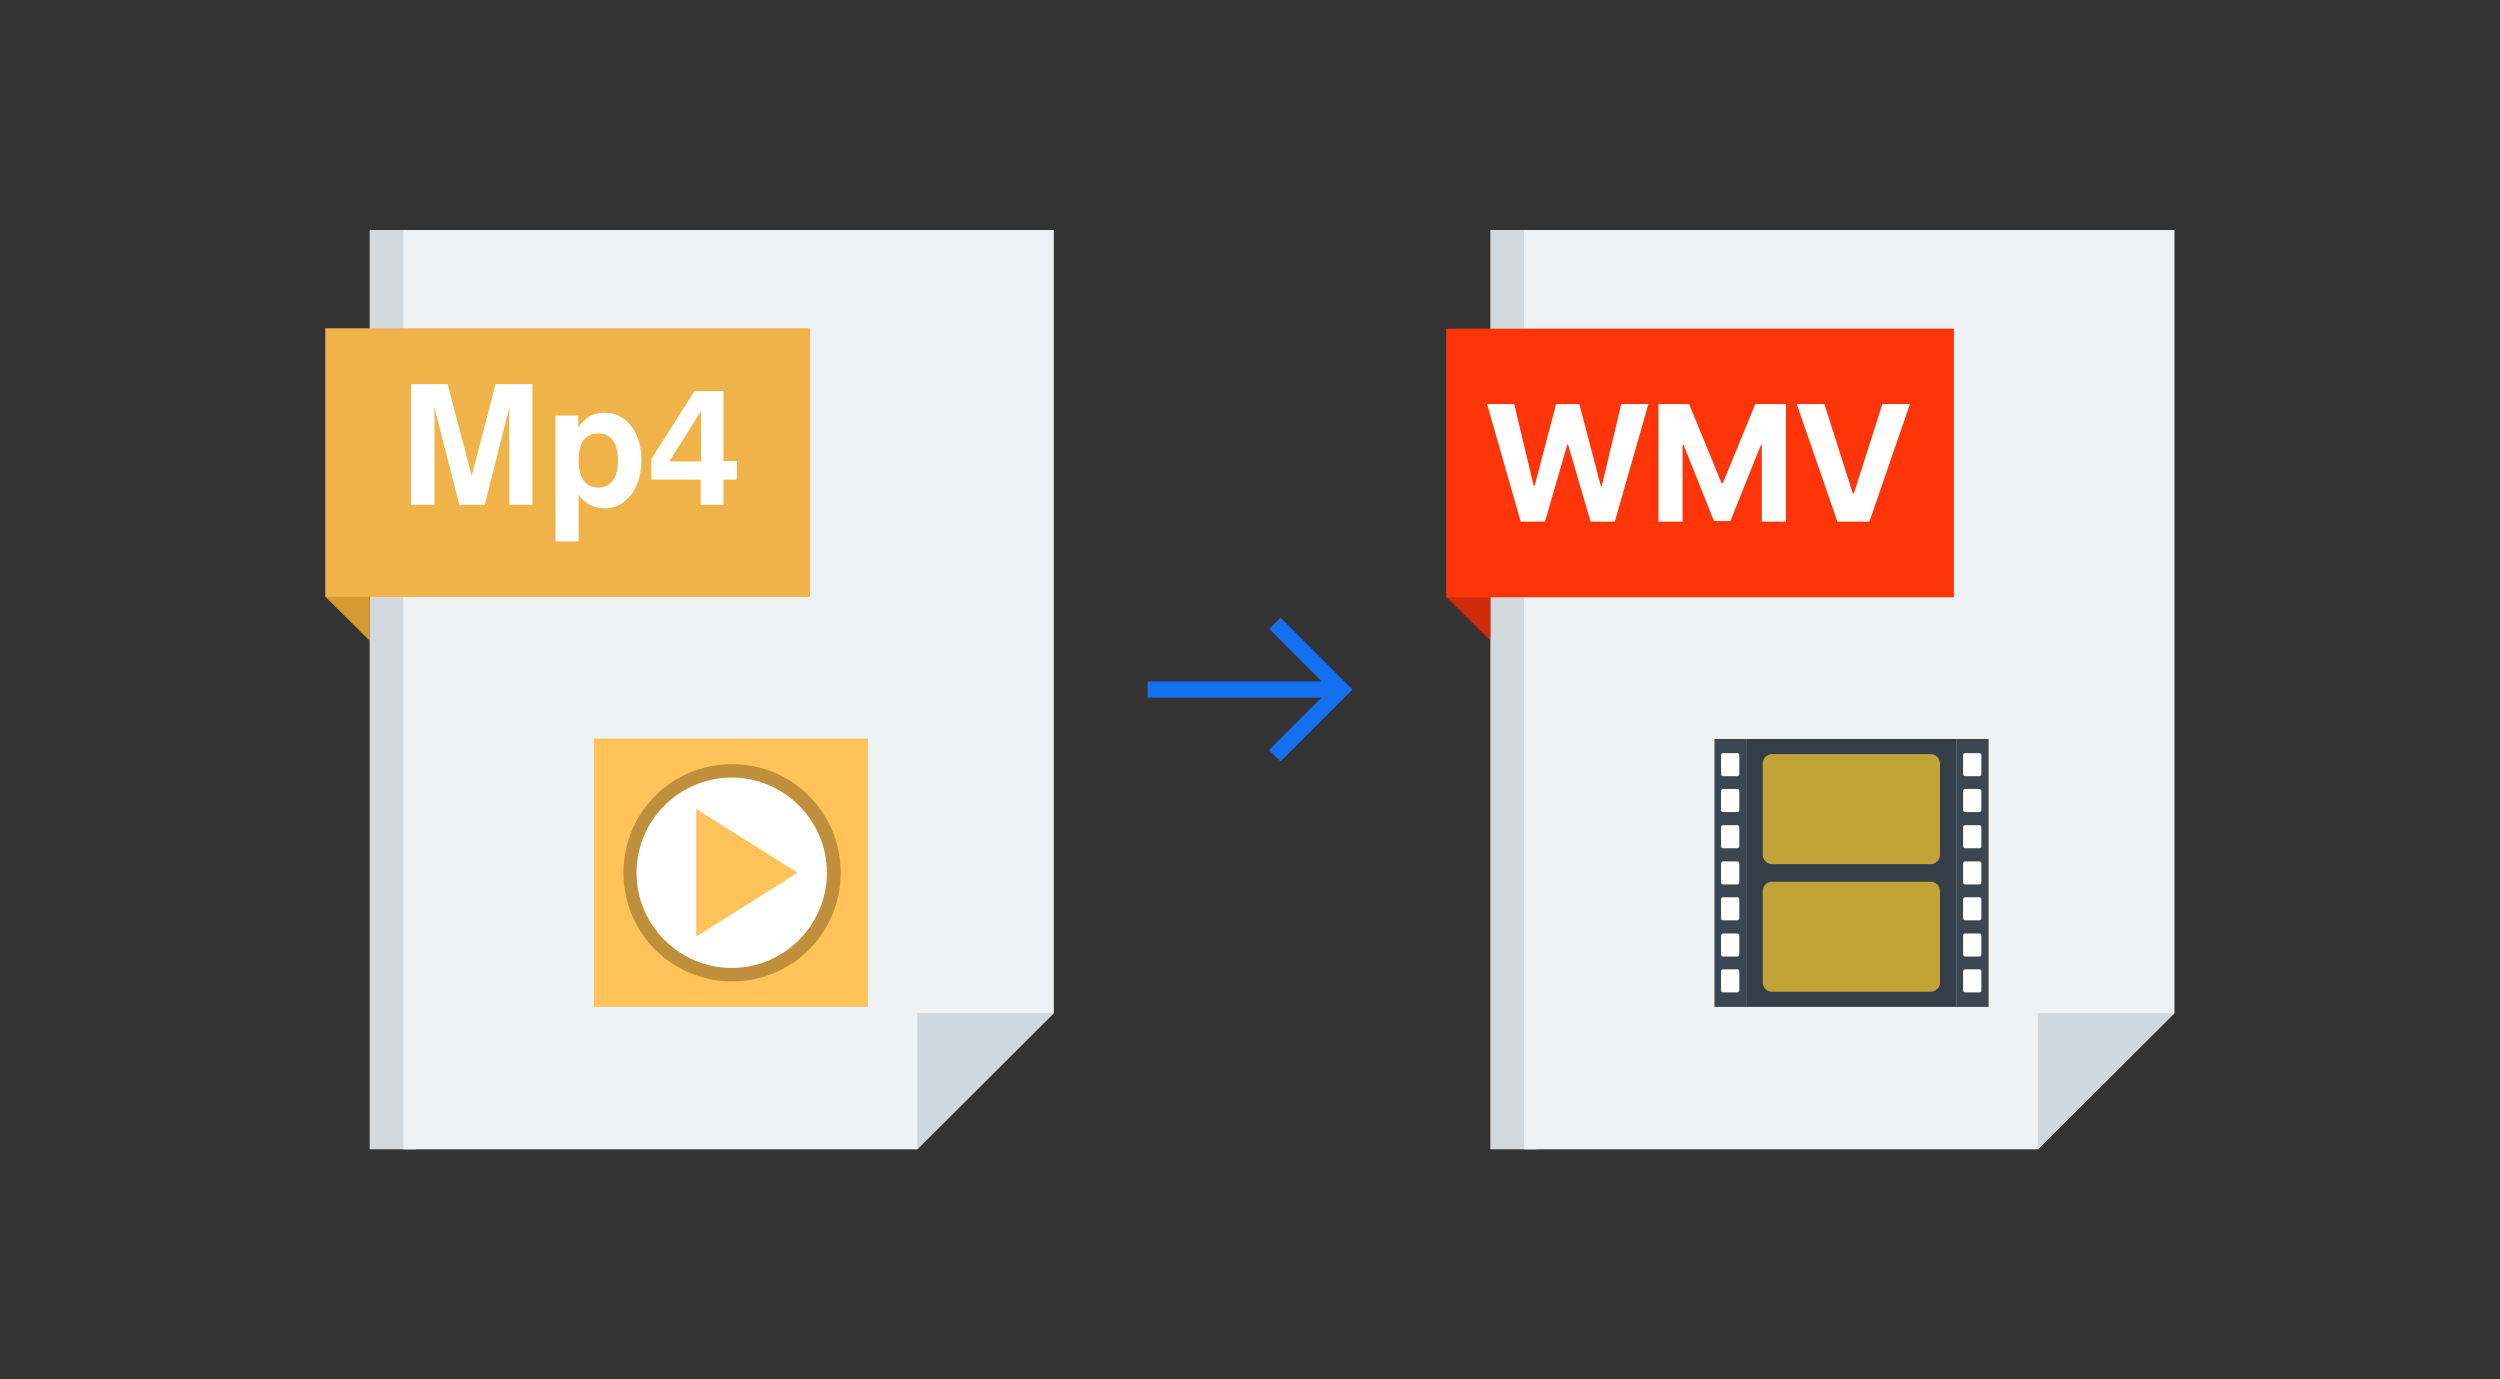 <svg width="232" height="128" viewBox="0 0 232 128" fill="none" xmlns="http://www.w3.org/2000/svg">
<rect x="0" y="0" width="232" height="128" fill="#333333" stroke="none"/>
<path d="M38.592 106.656H34.304V21.344H38.592V106.656Z" fill="#D1D8DE"/>
<path d="M85.12 106.656H37.44V21.344H97.792V94.016L85.12 106.656Z" fill="#EFF2F4"/>
<path d="M30.208 55.392V30.464L34.304 34.496V59.456L30.208 55.392Z" fill="#D69A33"/>
<path d="M85.12 94.016H97.792L85.12 106.656V94.016Z" fill="#CFD8DF"/>
<path d="M30.208 55.392V30.464H75.168V55.392H30.208Z" fill="#F0B34A"/>
<path d="M38.144 46.848V35.648H41.536L43.776 44.16L45.984 35.648H49.408V46.848H47.264V37.824L44.992 46.848H42.624L40.32 37.824V46.848H38.176H38.144ZM57.344 42.752C57.344 41.92 57.184 41.28 56.864 40.864C56.544 40.416 56.096 40.224 55.488 40.224C54.912 40.224 54.464 40.448 54.144 40.864C53.824 41.312 53.696 41.92 53.696 42.784C53.696 43.552 53.856 44.16 54.176 44.608C54.496 45.024 54.944 45.248 55.552 45.248C56.096 45.248 56.544 45.024 56.864 44.608C57.184 44.16 57.344 43.584 57.344 42.816V42.752ZM51.552 50.144V38.56H53.664V39.68C53.984 39.2 54.336 38.848 54.72 38.624C55.104 38.4 55.584 38.304 56.096 38.304C57.12 38.304 57.952 38.72 58.56 39.52C59.2 40.32 59.52 41.376 59.52 42.688C59.52 44 59.2 45.088 58.56 45.92C57.92 46.752 57.12 47.168 56.128 47.168C55.616 47.168 55.136 47.072 54.72 46.848C54.304 46.624 53.952 46.304 53.696 45.888V50.24H51.552V50.144ZM65.056 42.816V38.144L62.112 42.816H65.056ZM65.024 46.848V44.512H60.448V42.592L64.448 36.288H67.136V42.784H68.384V44.512H67.136V46.848H65.024Z" fill="white"/>
<path fill-rule="evenodd" clip-rule="evenodd" d="M55.105 68.544H80.544V93.44H55.105V68.544Z" fill="#FFC35A"/>
<path fill-rule="evenodd" clip-rule="evenodd" d="M77.376 80.992C77.376 86.208 73.152 90.432 67.936 90.432C62.72 90.432 58.496 86.208 58.496 80.992C58.496 75.776 62.72 71.552 67.936 71.552C73.152 71.552 77.376 75.776 77.376 80.992Z" fill="white"/>
<path d="M78.016 80.992C78.016 83.776 76.896 86.304 75.072 88.128C73.248 89.952 70.72 91.072 67.936 91.072C65.152 91.072 62.624 89.952 60.8 88.128C58.976 86.304 57.856 83.776 57.856 80.992C57.856 78.208 58.976 75.68 60.8 73.856C62.624 72.032 65.152 70.912 67.936 70.912C70.72 70.912 73.248 72.032 75.072 73.856C76.896 75.68 78.016 78.208 78.016 80.992ZM74.144 87.232C75.744 85.632 76.736 83.424 76.736 80.992C76.736 78.56 75.744 76.352 74.144 74.752C72.544 73.152 70.336 72.16 67.904 72.16C65.472 72.16 63.264 73.152 61.664 74.752C60.064 76.352 59.072 78.56 59.072 80.992C59.072 83.424 60.064 85.632 61.664 87.232C63.264 88.832 65.472 89.824 67.904 89.824C70.336 89.824 72.544 88.832 74.144 87.232Z" fill="#BF8F3B"/>
<path d="M64.608 75.072L74.016 80.992L64.608 86.912V75.072Z" fill="#FFC35A"/>
<mask id="mask0_2064_69988" style="mask-type:alpha" maskUnits="userSpaceOnUse" x="104" y="52" width="24" height="24">
<rect x="104" y="52" width="24" height="24" fill="#D9D9D9"/>
</mask>
<g mask="url(#mask0_2064_69988)">
<path d="M118.837 70.663L117.767 69.619L122.646 64.74H106.5V63.24H122.656L117.792 58.361L118.837 57.317L125.51 63.99L118.837 70.663Z" fill="#1570EF"/>
</g>
<path d="M142.592 106.656H138.304V21.344H142.592V106.656Z" fill="#D1D8DE"/>
<path d="M189.12 106.656H141.44V21.344H201.792V94.016L189.12 106.656Z" fill="#EFF2F4"/>
<path d="M134.208 55.392V30.464L138.304 34.496V59.456L134.208 55.392Z" fill="#CF2B08"/>
<path d="M189.12 94.016H201.792L189.12 106.656V94.016Z" fill="#CFD8DF"/>
<path d="M134.25 55.428V30.5H181.322V55.428H134.25Z" fill="#FF350A"/>
<path d="M169.304 37.5L171.941 45.788H172.042L174.684 37.5H177.241L173.48 48.409H170.508L166.742 37.5H169.304Z" fill="white"/>
<path d="M153.908 37.5H156.753L159.757 44.83H159.885L162.889 37.5H165.733V48.409H163.496V41.309H163.406L160.583 48.356H159.059L156.236 41.282H156.145V48.409H153.908V37.5Z" fill="white"/>
<path d="M141.121 48.409L138 37.5H140.52L142.325 45.08H142.416L144.408 37.5H146.565L148.552 45.096H148.648L150.454 37.5H152.973L149.852 48.409H147.604L145.527 41.276H145.441L143.369 48.409H141.121Z" fill="white"/>
<path fill-rule="evenodd" clip-rule="evenodd" d="M162.112 68.576H181.536V93.44H162.112V68.576Z" fill="#333E48"/>
<path fill-rule="evenodd" clip-rule="evenodd" d="M159.104 68.576H162.112V93.44H159.104V68.576ZM181.536 68.576H184.544V93.44H181.536V68.576Z" fill="#3A4752"/>
<path d="M179.168 69.984H164.448C163.971 69.984 163.584 70.371 163.584 70.848V79.328C163.584 79.805 163.971 80.192 164.448 80.192H179.168C179.645 80.192 180.032 79.805 180.032 79.328V70.848C180.032 70.371 179.645 69.984 179.168 69.984Z" fill="#C2A436"/>
<path d="M179.168 81.824H164.448C163.971 81.824 163.584 82.211 163.584 82.688V91.168C163.584 91.645 163.971 92.032 164.448 92.032H179.168C179.645 92.032 180.032 91.645 180.032 91.168V82.688C180.032 82.211 179.645 81.824 179.168 81.824Z" fill="#C2A436"/>
<path d="M161.216 69.888H159.904C159.798 69.888 159.712 69.974 159.712 70.08V71.84C159.712 71.946 159.798 72.032 159.904 72.032H161.216C161.322 72.032 161.408 71.946 161.408 71.84V70.08C161.408 69.974 161.322 69.888 161.216 69.888Z" fill="white"/>
<path d="M161.216 73.216H159.904C159.798 73.216 159.712 73.302 159.712 73.408V75.168C159.712 75.274 159.798 75.36 159.904 75.36H161.216C161.322 75.36 161.408 75.274 161.408 75.168V73.408C161.408 73.302 161.322 73.216 161.216 73.216Z" fill="white"/>
<path d="M161.216 76.576H159.904C159.798 76.576 159.712 76.662 159.712 76.768V78.528C159.712 78.634 159.798 78.72 159.904 78.72H161.216C161.322 78.72 161.408 78.634 161.408 78.528V76.768C161.408 76.662 161.322 76.576 161.216 76.576Z" fill="white"/>
<path d="M161.216 79.936H159.904C159.798 79.936 159.712 80.022 159.712 80.128V81.888C159.712 81.994 159.798 82.08 159.904 82.08H161.216C161.322 82.08 161.408 81.994 161.408 81.888V80.128C161.408 80.022 161.322 79.936 161.216 79.936Z" fill="white"/>
<path d="M161.216 83.264H159.904C159.798 83.264 159.712 83.35 159.712 83.456V85.216C159.712 85.322 159.798 85.408 159.904 85.408H161.216C161.322 85.408 161.408 85.322 161.408 85.216V83.456C161.408 83.35 161.322 83.264 161.216 83.264Z" fill="white"/>
<path d="M161.216 86.624H159.904C159.798 86.624 159.712 86.71 159.712 86.816V88.576C159.712 88.682 159.798 88.768 159.904 88.768H161.216C161.322 88.768 161.408 88.682 161.408 88.576V86.816C161.408 86.71 161.322 86.624 161.216 86.624Z" fill="white"/>
<path d="M161.216 89.952H159.904C159.798 89.952 159.712 90.038 159.712 90.144V91.904C159.712 92.01 159.798 92.096 159.904 92.096H161.216C161.322 92.096 161.408 92.01 161.408 91.904V90.144C161.408 90.038 161.322 89.952 161.216 89.952Z" fill="white"/>
<path d="M183.68 69.888H182.368C182.262 69.888 182.176 69.974 182.176 70.08V71.84C182.176 71.946 182.262 72.032 182.368 72.032H183.68C183.786 72.032 183.872 71.946 183.872 71.84V70.08C183.872 69.974 183.786 69.888 183.68 69.888Z" fill="white"/>
<path d="M183.68 73.216H182.368C182.262 73.216 182.176 73.302 182.176 73.408V75.168C182.176 75.274 182.262 75.36 182.368 75.36H183.68C183.786 75.36 183.872 75.274 183.872 75.168V73.408C183.872 73.302 183.786 73.216 183.68 73.216Z" fill="white"/>
<path d="M183.68 76.576H182.368C182.262 76.576 182.176 76.662 182.176 76.768V78.528C182.176 78.634 182.262 78.72 182.368 78.72H183.68C183.786 78.72 183.872 78.634 183.872 78.528V76.768C183.872 76.662 183.786 76.576 183.68 76.576Z" fill="white"/>
<path d="M183.68 79.936H182.368C182.262 79.936 182.176 80.022 182.176 80.128V81.888C182.176 81.994 182.262 82.08 182.368 82.08H183.68C183.786 82.08 183.872 81.994 183.872 81.888V80.128C183.872 80.022 183.786 79.936 183.68 79.936Z" fill="white"/>
<path d="M183.68 83.264H182.368C182.262 83.264 182.176 83.35 182.176 83.456V85.216C182.176 85.322 182.262 85.408 182.368 85.408H183.68C183.786 85.408 183.872 85.322 183.872 85.216V83.456C183.872 83.35 183.786 83.264 183.68 83.264Z" fill="white"/>
<path d="M183.68 86.624H182.368C182.262 86.624 182.176 86.71 182.176 86.816V88.576C182.176 88.682 182.262 88.768 182.368 88.768H183.68C183.786 88.768 183.872 88.682 183.872 88.576V86.816C183.872 86.71 183.786 86.624 183.68 86.624Z" fill="white"/>
<path d="M183.68 89.952H182.368C182.262 89.952 182.176 90.038 182.176 90.144V91.904C182.176 92.01 182.262 92.096 182.368 92.096H183.68C183.786 92.096 183.872 92.01 183.872 91.904V90.144C183.872 90.038 183.786 89.952 183.68 89.952Z" fill="white"/>
</svg>
